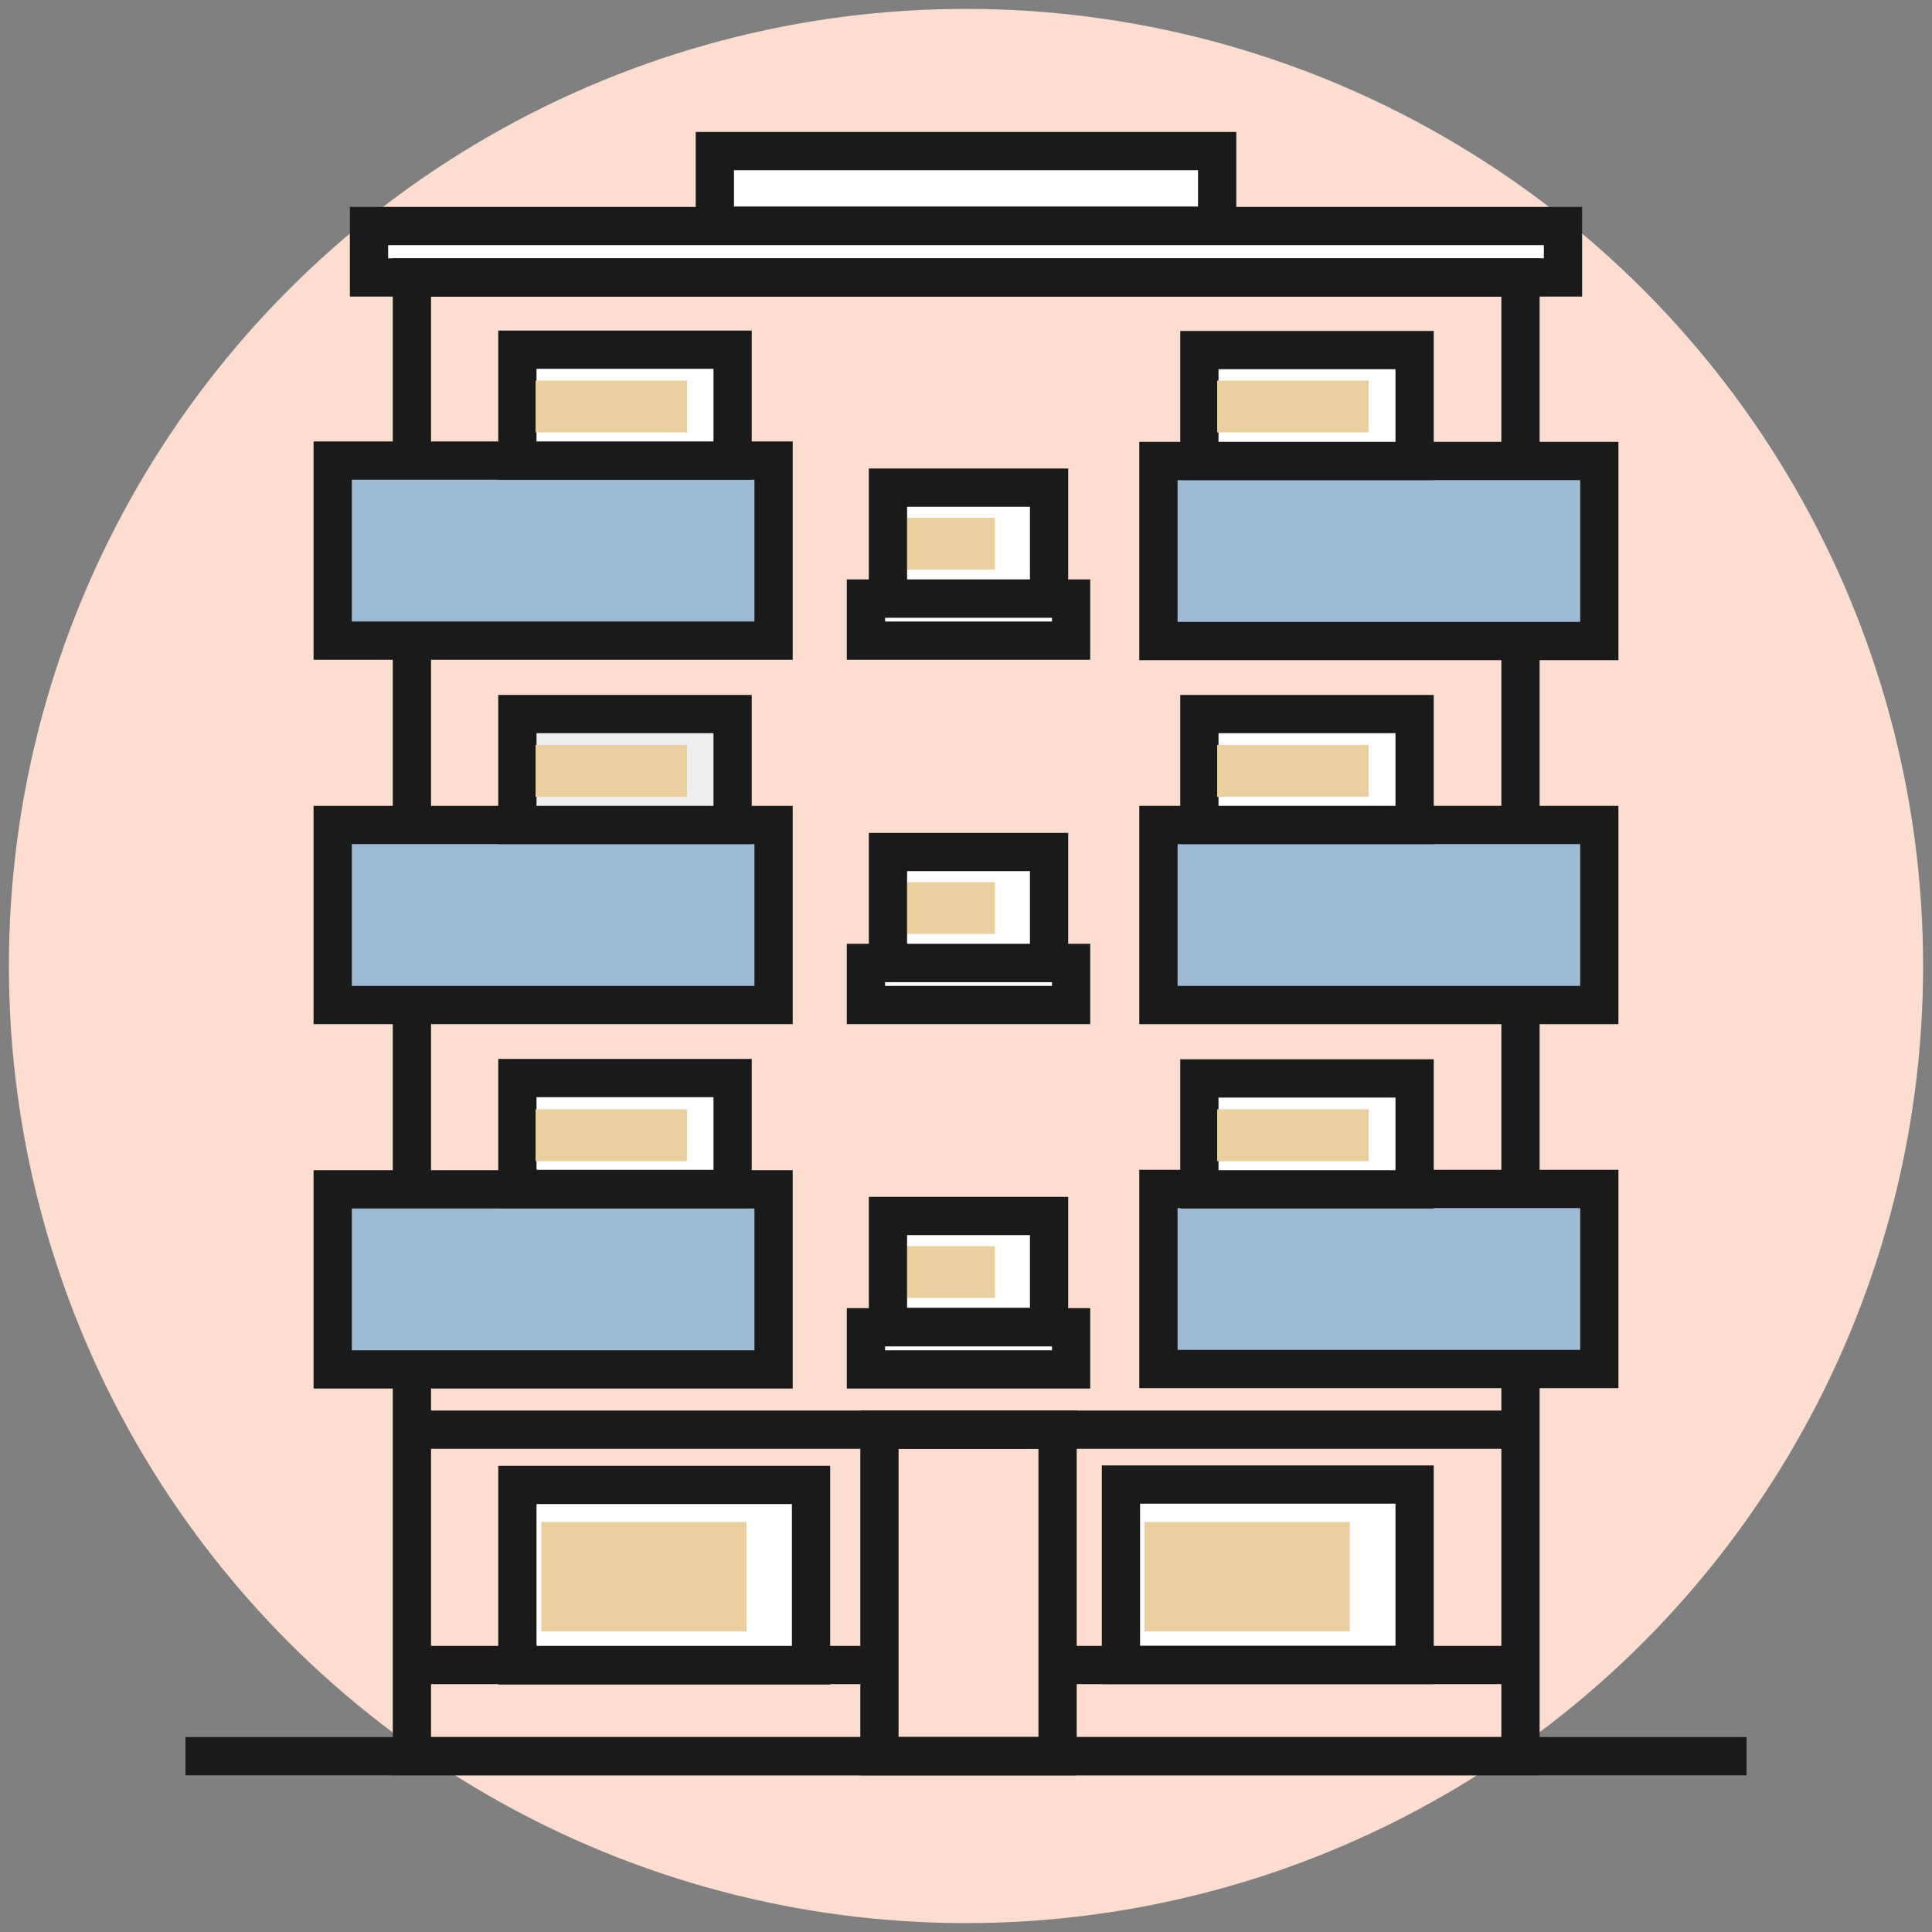 <?xml version="1.0" encoding="UTF-8"?>
<svg xmlns="http://www.w3.org/2000/svg" id="btn3" width="50" height="50" viewBox="0 0 50 50">
  <rect x="0" y="0" width="50" height="50" fill="#808080" stroke="none"/>
  <defs>
    <style>
      .cls-1 {
        fill: #9dbad6;
      }

      .cls-1, .cls-2, .cls-3, .cls-4 {
        stroke: #1a1a1a;
        stroke-miterlimit: 10;
        stroke-width: .99px;
      }

      .cls-5 {
        fill: #ebcf9e;
      }

      .cls-5, .cls-6 {
        stroke-width: 0px;
      }

      .cls-2 {
        fill: #edeef0;
      }

      .cls-6 {
        fill: #fcddd0;
      }

      .cls-3 {
        fill: none;
      }

      .cls-4 {
        fill: #fff;
      }
    </style>
  </defs>
  <g id="edificio">
    <circle class="cls-6" cx="25" cy="25" r="24.77"></circle>
    <g>
      <rect class="cls-4" x="9.55" y="5.85" width="30.9" height="1.33"></rect>
      <rect class="cls-3" x="10.66" y="7.18" width="28.69" height="38.27"></rect>
      <line class="cls-4" x1="45.2" y1="45.45" x2="4.8" y2="45.45"></line>
      <rect class="cls-4" x="18.5" y="3.91" width="13" height="1.93"></rect>
      <g>
        <g>
          <rect class="cls-1" x="8.61" y="11.92" width="11.41" height="4.66"></rect>
          <rect class="cls-4" x="13.39" y="9.05" width="5.57" height="2.87"></rect>
        </g>
        <g>
          <rect class="cls-1" x="29.99" y="11.92" width="11.41" height="4.66" transform="translate(71.38 28.51) rotate(180)"></rect>
          <rect class="cls-4" x="31.03" y="9.05" width="5.57" height="2.87" transform="translate(67.64 20.98) rotate(180)"></rect>
        </g>
        <rect class="cls-4" x="22.41" y="15.49" width="5.31" height="1.09"></rect>
        <rect class="cls-4" x="22.98" y="12.62" width="4.17" height="2.87"></rect>
      </g>
      <g>
        <g>
          <rect class="cls-1" x="8.61" y="21.35" width="11.41" height="4.66"></rect>
          <rect class="cls-2" x="13.39" y="18.48" width="5.57" height="2.87"></rect>
        </g>
        <g>
          <rect class="cls-1" x="29.99" y="21.35" width="11.41" height="4.66" transform="translate(71.38 47.36) rotate(180)"></rect>
          <rect class="cls-4" x="31.03" y="18.48" width="5.57" height="2.87" transform="translate(67.64 39.83) rotate(180)"></rect>
        </g>
        <rect class="cls-4" x="22.41" y="24.92" width="5.31" height="1.09"></rect>
        <rect class="cls-4" x="22.98" y="22.05" width="4.17" height="2.87"></rect>
      </g>
      <g>
        <g>
          <rect class="cls-1" x="8.61" y="30.78" width="11.41" height="4.66"></rect>
          <rect class="cls-4" x="13.39" y="27.9" width="5.57" height="2.87"></rect>
        </g>
        <g>
          <rect class="cls-1" x="29.99" y="30.78" width="11.41" height="4.66" transform="translate(71.38 66.21) rotate(180)"></rect>
          <rect class="cls-4" x="31.03" y="27.9" width="5.57" height="2.87" transform="translate(67.64 58.68) rotate(180)"></rect>
          <rect class="cls-4" x="13.39" y="38.43" width="7.6" height="4.67"></rect>
          <rect class="cls-4" x="29.01" y="38.43" width="7.6" height="4.67" transform="translate(65.62 81.52) rotate(180)"></rect>
        </g>
        <rect class="cls-4" x="22.41" y="34.35" width="5.31" height="1.09"></rect>
        <rect class="cls-4" x="22.98" y="31.47" width="4.17" height="2.87"></rect>
        <rect class="cls-3" x="22.76" y="37" width="4.61" height="8.45"></rect>
      </g>
      <line class="cls-4" x1="39.34" y1="37" x2="10.66" y2="37"></line>
      <line class="cls-4" x1="22.76" y1="43.09" x2="10.66" y2="43.09"></line>
      <line class="cls-4" x1="39.34" y1="43.09" x2="27.24" y2="43.09"></line>
    </g>
    <g id="janelas">
      <rect class="cls-5" x="31.5" y="9.85" width="3.92" height="1.34"></rect>
      <rect class="cls-5" x="31.5" y="19.28" width="3.92" height="1.34"></rect>
      <rect class="cls-5" x="13.86" y="9.85" width="3.92" height="1.34"></rect>
      <rect class="cls-5" x="13.86" y="19.28" width="3.92" height="1.34"></rect>
      <rect class="cls-5" x="23.48" y="32.25" width="2.27" height="1.34"></rect>
      <rect class="cls-5" x="23.48" y="22.83" width="2.27" height="1.34"></rect>
      <rect class="cls-5" x="23.48" y="13.4" width="2.27" height="1.34"></rect>
      <rect class="cls-5" x="31.5" y="28.71" width="3.92" height="1.34"></rect>
      <rect class="cls-5" x="13.86" y="28.71" width="3.92" height="1.34"></rect>
      <rect class="cls-5" x="29.62" y="39.39" width="5.31" height="2.83"></rect>
      <rect class="cls-5" x="14.01" y="39.39" width="5.31" height="2.83"></rect>
    </g>
  </g>
</svg>
